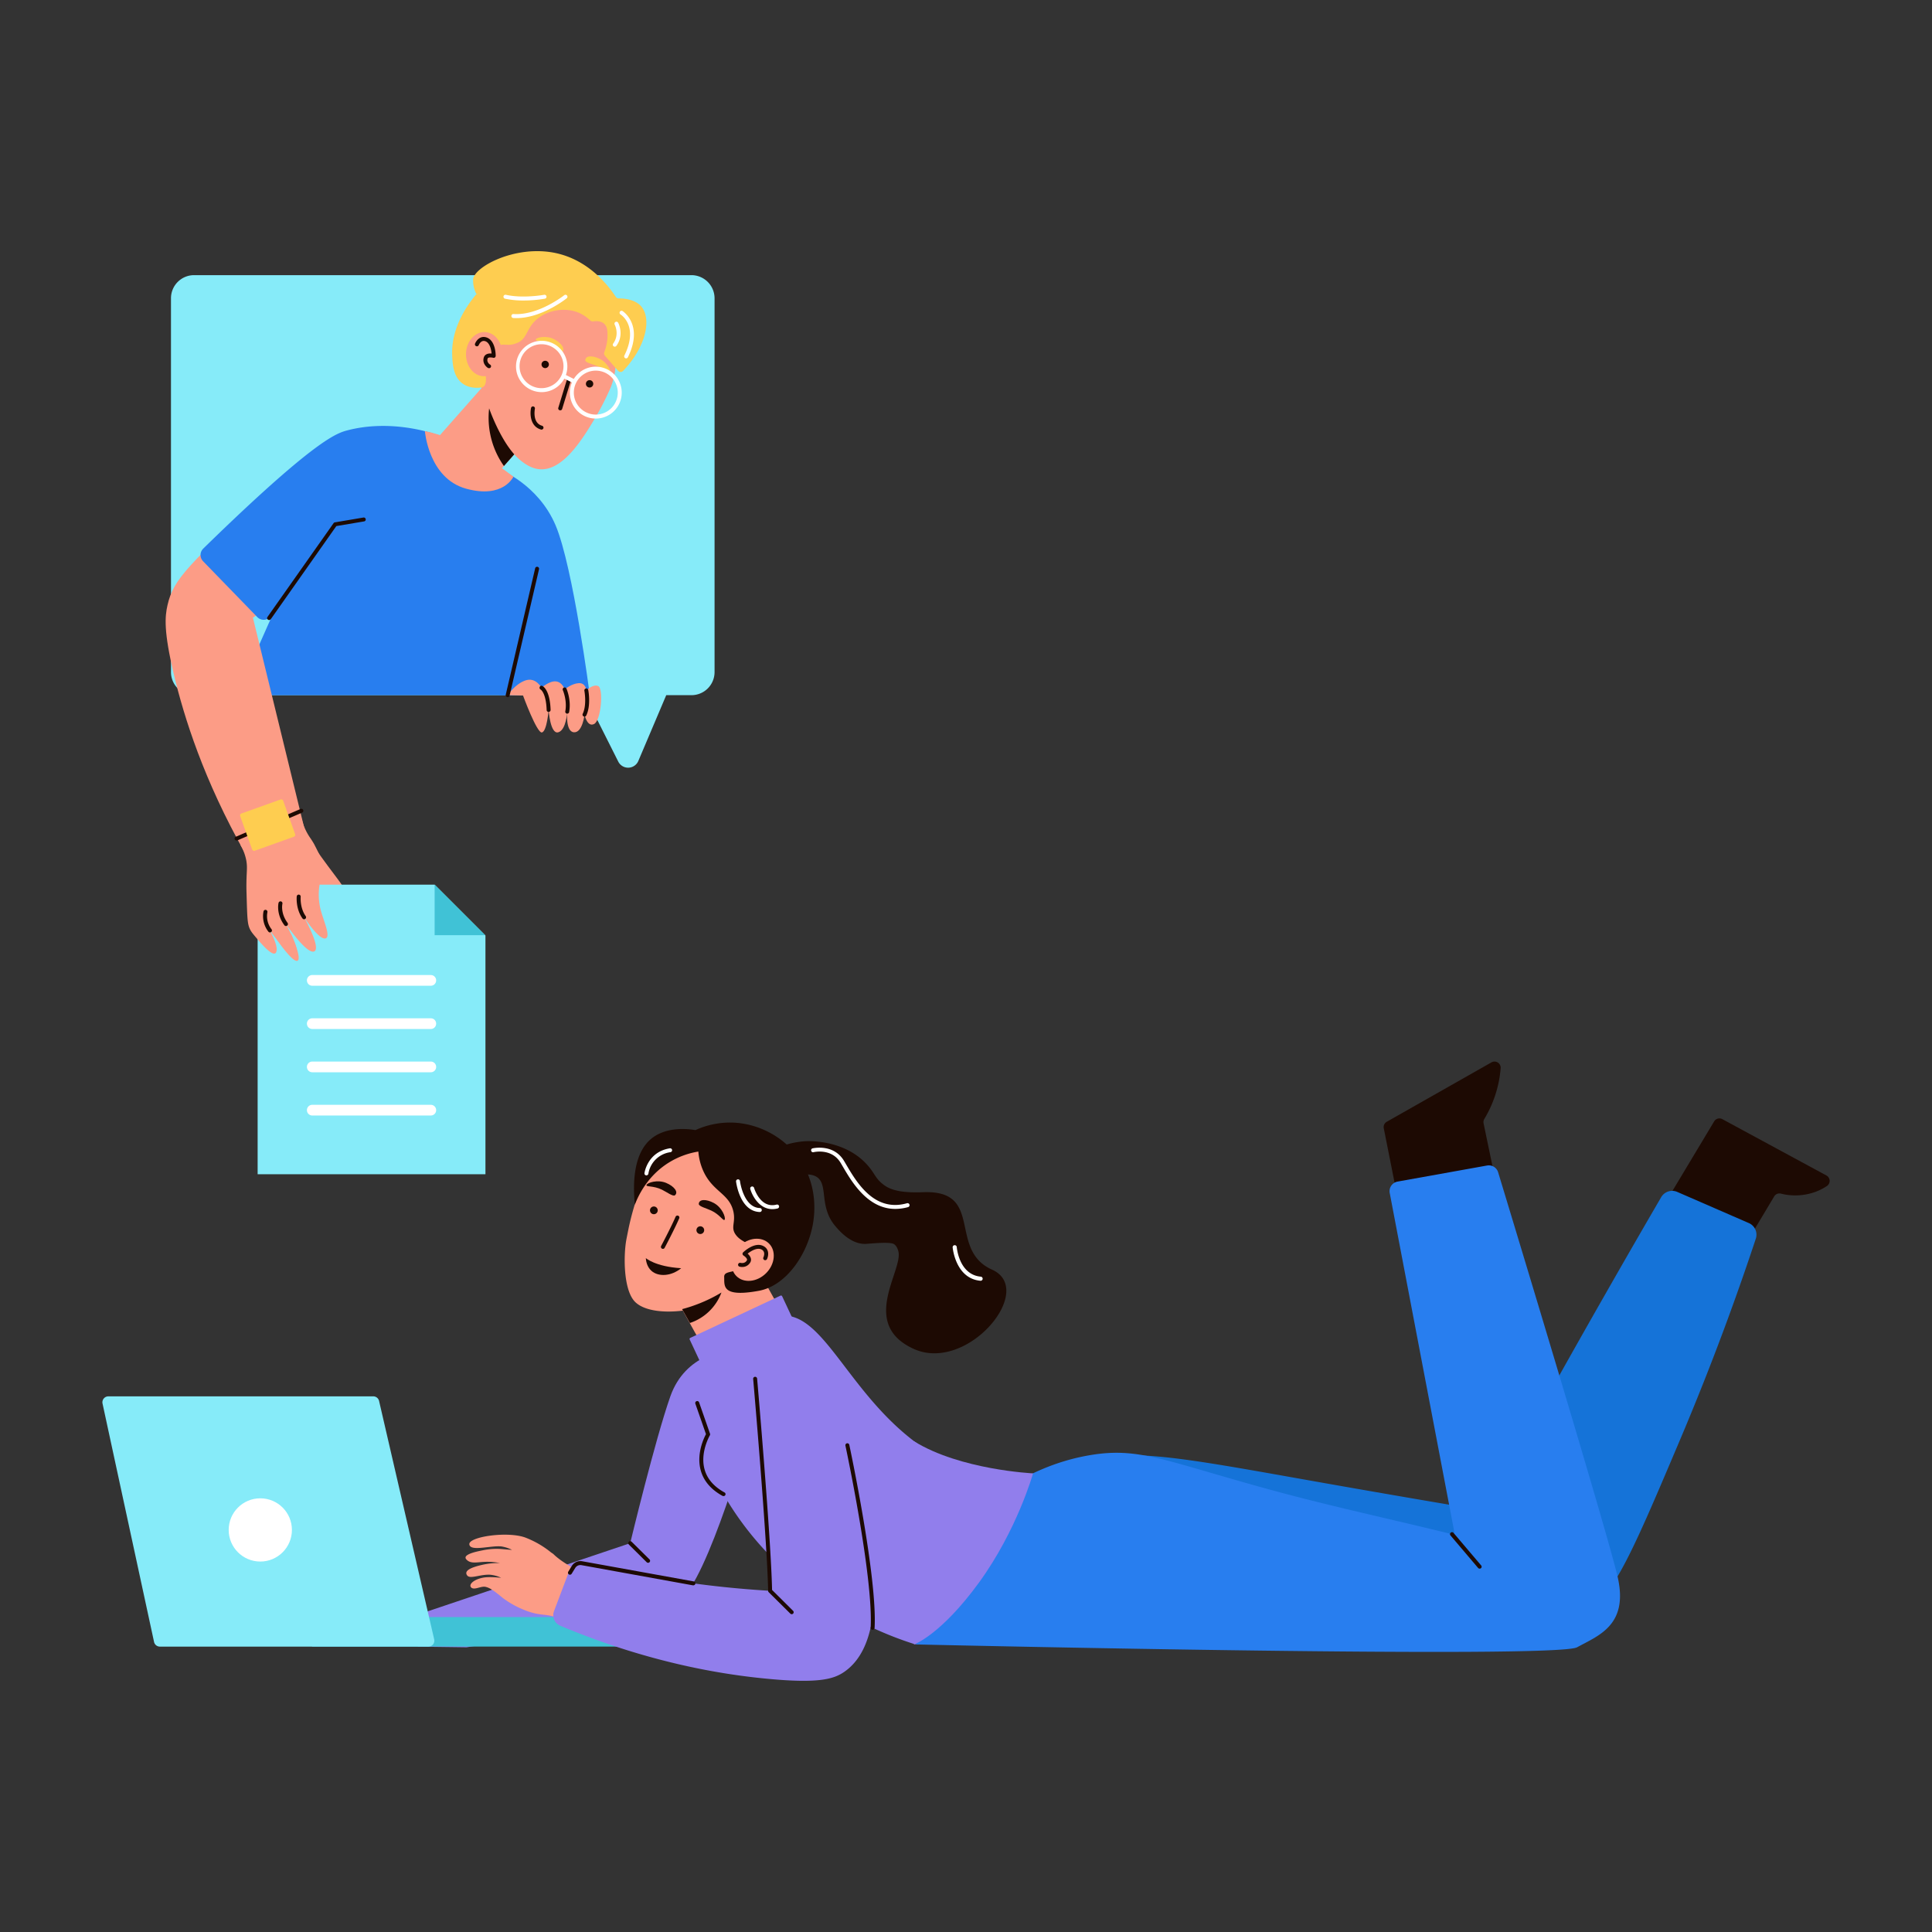 <svg xmlns="http://www.w3.org/2000/svg" xmlns:xlink="http://www.w3.org/1999/xlink" viewBox="0 0 2000 2000"><rect x="0" y="0" width="2000" height="2000" fill="#333333" stroke="none"/><defs><style>.a{fill:none;}.b{fill:#86ebf9;}.c{fill:#fc9c86;}.d{fill:#1d0a03;}.e{fill:#fecd50;}.f{fill:#287eef;}.g{clip-path:url(#a);}.h{fill:#40c2d6;}.i{fill:#fff;}.j{fill:#917eec;}.k{fill:#1573d8;}</style><clipPath id="a"><polygon class="a" points="266.7 915.79 266.7 1215.56 502.53 1215.56 502.53 968.39 449.94 915.79 266.7 915.79"/></clipPath></defs><title>Team Work</title><path class="b" d="M739.71,308.7V695.75a23.91,23.91,0,0,1-23.92,23.89h-26.1L660.8,787.73a11.46,11.46,0,0,1-20.77.7l-34.58-68.79H200.91A23.88,23.88,0,0,1,177,695.75v-387a23.91,23.91,0,0,1,23.89-23.92H715.79A24,24,0,0,1,739.71,308.7Z"/><path class="c" d="M319.27,867.91c4.37,6.5,11.18,16.43,20,28.32,14.23,19.25,20.68,26.1,18.31,31.22-.92,2-4.72,7.06-26.84,4.82L307.65,904Z"/><path class="c" d="M632,401.5a280.73,280.73,0,0,1-14.58,28.89c-2.17,3.68-4.43,7.49-6.8,11.35-16.15,26-36.84,52.23-60.93,41.7C512.9,467.34,482.46,380,498.6,343.16A72.82,72.82,0,0,1,632,401.5Z"/><path class="d" d="M613.85,398.84a3.81,3.81,0,1,1-2-5A3.84,3.84,0,0,1,613.85,398.84Z"/><path class="e" d="M632.25,387.53c-1.11,2.05-4.92-4.83-13.69-8.48-5-2.09-12.66-3.65-12.66-6.1,0-4.88,7.25-5.25,15-1.44C629.38,375.65,633.35,385.52,632.25,387.53Z"/><path class="d" d="M567.88,378.76a3.8,3.8,0,0,1-5,2,3.87,3.87,0,0,1-2-5,3.82,3.82,0,1,1,7,3.07Z"/><path class="d" d="M591,393.76l-9.06,29.58a2,2,0,0,1-2,1.43,1.66,1.66,0,0,1-.62-.08,2,2,0,0,1-1.35-2.54L587,392.57a2.09,2.09,0,0,1,2.58-1.35A2,2,0,0,1,591,393.76Z"/><path class="e" d="M581.61,364.59c-2,1.43-7.62-4-12.21-6.93-8-5.12-15.82-4.3-14.75-6.39s11.39-4.42,19.62.21C581.81,355.66,585.62,361.8,581.61,364.59Z"/><polygon class="c" points="572.88 424.49 492.78 515.07 439.77 468.2 519.82 377.62 572.88 424.49"/><path class="f" d="M516.81,485.87s40.17,15.06,58.36,58,35.39,175.82,35.39,175.82H516.81Z"/><path class="f" d="M489.1,469.76s62.65,29.53,72.72,66.09-36.28,183.8-36.28,183.8H246.17S337.83,495.07,383,458.51,489.1,469.76,489.1,469.76Z"/><path class="c" d="M460.79,453.53c-25.57-8.6-71.4-19.33-116.09,0-13.1,5.67-19,10.83-58.18,46.75-92.24,84.49-106.92,99.08-113.11,126.11-2.76,12-4,27.3,6.5,71.51,10.57,44.43,31,109.74,74.11,185.91l62.4-20.8-54.6-223.62,142.89-95.54S465.65,515.84,460.79,453.53Z"/><path class="f" d="M471.87,464.07a9.34,9.34,0,0,0-5.22-7.89A147.47,147.47,0,0,0,452.13,450c-3.75-1.36-47.1-16.55-92.93-4.39-10.11,2.69-29.54,9.15-114.78,89.57-13.64,12.88-25.23,24.11-34.07,32.79a9.23,9.23,0,0,0-.14,13l56.15,57.85a9.26,9.26,0,0,0,12.09,1L424.1,534a9.65,9.65,0,0,1,2.56-1.3,67.31,67.31,0,0,0,30.52-21C471.49,494.06,472.43,474,471.87,464.07Z"/><path class="c" d="M531.46,493.48s-10.33,23.11-49.08,12.37-42.53-59.53-42.53-59.53C482.34,454.31,531.46,493.48,531.46,493.48Z"/><g class="g"><polygon class="b" points="266.7 915.79 266.7 1215.56 502.53 1215.56 502.53 968.39 449.94 915.79 266.7 915.79"/><rect class="h" x="449.93" y="915.79" width="58.24" height="52.32"/></g><path class="c" d="M525.54,719.65S533.18,708,544,704.36,560.54,712,560.54,712s8.26-7.38,15-6.61,9,8.26,9,8.26,7-5.94,14.46-6.45,8,7.48,8,7.48,7-7,12.39-4.39,2.93,35.37-4.3,39.15-10-9.63-10-9.63-2.07,18.93-11,18.24-6.88-21.34-6.88-21.34-1,19-9.29,21.36-10-23.08-10-23.08-1.72,22-6.89,23.23S541.44,720,541.44,720Z"/><path class="c" d="M255.09,919.12c0,1.43.12,5.31.34,13.08.61,20.9,1,25.14,3.62,30.28,1.32,2.6,3.46,5.09,7.74,10.07,3.92,4.56,14.13,16.45,18.07,14.37,1-.53,1.25-1.76,1.55-3.27,0,0,1.19-6.07-8-21.94,0,0,19.36,28.39,27.1,27.1S296,956.55,296,956.55s21.42,31.49,29.17,28.39-10.33-35.36-10.33-35.36,14.88,23,21.77,21.94-2.83-20.43-5.25-32.27c-5.48-26.8,7.84-36.32-1.17-55.42-2.37-5-5-10-5-10-2.26-4-4-6.3-5.19-8.14a59.51,59.51,0,0,1-7.75-18.07l-63.5,26.84a50.32,50.32,0,0,1,6.2,16.26C256.41,898.68,255,902.62,255.09,919.12Z"/><path class="c" d="M286.63,972.77s16,23.44,21.12,21.89-4.7-24.07-6.52-27.81S286.63,972.77,286.63,972.77Z"/><path class="d" d="M314.81,951.63a2,2,0,0,1-1.67-.86c-7.18-10-6-22.31-5.95-22.83a2.05,2.05,0,0,1,4.08.42c0,.11-1,11.32,5.2,20a2.06,2.06,0,0,1-1.66,3.25Z"/><path class="d" d="M296,958.6a2,2,0,0,1-1.65-.84c-8.61-11.65-6.13-22.65-6-23.11a2,2,0,0,1,4,.94h0c-.09.39-2.11,9.67,5.33,19.74a2.06,2.06,0,0,1-.43,2.87A2.14,2.14,0,0,1,296,958.6Z"/><path class="d" d="M279.44,965.23a2,2,0,0,1-1.64-.82,26,26,0,0,1-5-21,2.05,2.05,0,0,1,4,1,21.92,21.92,0,0,0,4.3,17.55,2,2,0,0,1-.41,2.86A2,2,0,0,1,279.44,965.23Z"/><path class="d" d="M567.94,737a2.05,2.05,0,0,1-2.05-2c-.62-17.95-6.2-21.19-6.26-21.22a2.09,2.09,0,0,1-.89-2.73,2,2,0,0,1,2.64-1c.81.37,7.89,4.15,8.6,24.79a2,2,0,0,1-2,2.12Z"/><path class="d" d="M587.21,738.76a2.31,2.31,0,0,1-.37,0,2.05,2.05,0,0,1-1.64-2.39c2.08-11.31-2.48-21.75-2.53-21.85a2.06,2.06,0,0,1,1-2.71,2,2,0,0,1,2.7,1c.21.47,5.13,11.67,2.81,24.26A2,2,0,0,1,587.21,738.76Z"/><path class="d" d="M605.1,741.85a2,2,0,0,1-.88-.2,2.06,2.06,0,0,1-1-2.74c4.46-9.23,1.76-23.69,1.73-23.84a2,2,0,1,1,4-.77c.13.64,3,15.93-2.06,26.4A2,2,0,0,1,605.1,741.85Z"/><path class="d" d="M532.36,470.33l-10.69,12.09A86,86,0,0,1,510,459.15a87,87,0,0,1-3.65-36.43S516.79,452.92,532.36,470.33Z"/><path class="e" d="M645,384a3.53,3.53,0,0,1-5.16-.13l-13.65-15.65a3.38,3.38,0,0,1-.65-3.48c1.23-3.32,3.52-10.49,3.36-17.86-.08-4.39-.17-8.48-3.16-11.43-3.56-3.49-8.93-3.2-11.71-2.75a3.37,3.37,0,0,1-2.95-.9A39.36,39.36,0,0,0,597.18,323c-13.93-5-31.51-1.6-42.33,8.28-10.32,9.46-9.17,20.07-20.15,24-6.4,2.29-7.22,1.59-13.65,1.51-12.12-.08-21.43,15.37-18.64,29.87s-4.06,14.46-4.06,14.46c-4.05.54-12.25,1-19.17-3.85-10-7-10.65-20.48-11.06-29,0-1.1-.08-2.21-.08-3.31,0-27.78,16.59-50.4,25.19-60.56.66,1,1,.94.54-.65a7.39,7.39,0,0,1-.54.61c-1.35-2.05-3.81-8.32-3.44-15.08.78-12.9,43.59-36.09,85.22-27.37,35,7.38,55.35,34.58,62.48,45.44a3.63,3.63,0,0,0,2.91,1.56c15.77.08,21.84,6.43,23.39,8.27C674.49,329.68,669.49,358.24,645,384Z"/><path class="e" d="M493.23,304.4v0a7.39,7.39,0,0,0,.54-.61C494.22,305.34,493.89,305.38,493.23,304.4Z"/><path class="c" d="M520,367.13c-.33,12.62-9.06,22.61-19.42,22.33s-18.52-10.78-18.19-23.4,9.09-22.61,19.46-22.33S520.36,354.51,520,367.13Z"/><path class="d" d="M513.15,368.44a2.32,2.32,0,0,1-.82,1.6,2.05,2.05,0,0,1-1.77.32c-1-.24-5.2-.94-5.77.82-1.23,3.73,2,5.94,2.46,6.19a2,2,0,0,1-1.11,3.77,2,2,0,0,1-1.07-.29c-2.21-1.39-6-5.41-4.18-10.94,1.19-3.52,4.88-4.22,8-3.93-.37-4.3-1.89-11-6.27-12.66-4.55-1.76-6.76,3.32-7,3.89a2.06,2.06,0,0,1-2.66,1.15,2,2,0,0,1-1.19-2.62c1.31-3.32,5.53-8.81,12.29-6.27C513.23,353,513.15,367.78,513.15,368.44Z"/><path class="d" d="M245.26,870a2,2,0,0,1-.81-3.93l66.71-28.64a2,2,0,0,1,1.62,3.76l-66.71,28.64A2.1,2.1,0,0,1,245.26,870Z"/><rect class="e" x="253.47" y="833.66" width="47.27" height="40.95" rx="1.98" transform="translate(-271.73 143.42) rotate(-19.7)"/><path class="i" d="M616.72,379.58A26.78,26.78,0,0,0,594,392.28l-8.19-4.09a26.57,26.57,0,1,0-1.64,3.72l7.9,4a26.85,26.85,0,1,0,24.67-16.31Zm-56.13,22.25a22.74,22.74,0,1,1,22.74-22.74A22.77,22.77,0,0,1,560.59,401.83Zm56.13,27.33a22.74,22.74,0,1,1,22.78-22.74A22.76,22.76,0,0,1,616.72,429.16Z"/><path class="d" d="M562.56,443.25a2.1,2.1,0,0,1-2,1.48,1.16,1.16,0,0,1-.57-.09c-11.11-3.19-11.56-16-10.25-22.32a2,2,0,0,1,2.42-1.56,2,2,0,0,1,1.56,2.37c-.08.62-2.83,14.63,7.37,17.58A2.1,2.1,0,0,1,562.56,443.25Z"/><path class="d" d="M278.62,641.82a2,2,0,0,1-1.68-3.23l68.37-97a2,2,0,0,1,1.33-.84l29.6-5a2,2,0,0,1,.68,4l-28.75,4.84L280.29,641A2,2,0,0,1,278.62,641.82Z"/><path class="d" d="M525.55,721.7a2.5,2.5,0,0,1-.47-.05,2.06,2.06,0,0,1-1.53-2.47L554,588.31a2,2,0,0,1,4,.93L527.54,720.11A2,2,0,0,1,525.55,721.7Z"/><path class="i" d="M650,369.83a2,2,0,0,1-1.81,1.15,1.92,1.92,0,0,1-.94-.21,2.07,2.07,0,0,1-.9-2.74c15-30.36-3.28-42.08-4.06-42.57a2.06,2.06,0,0,1,2.13-3.52C644.58,322.1,666.7,336,650,369.83Z"/><path class="i" d="M638.11,358a2,2,0,0,1-1.64.86,2,2,0,0,1-1.68-3.24c6.76-9.38,1.76-19.17,1.55-19.58a2,2,0,1,1,3.61-1.92C640.24,334.6,646.38,346.52,638.11,358Z"/><path class="i" d="M586.65,308.79c-1.07.86-25.94,20.52-52.12,20.52-1.06,0-2.13,0-3.23-.12a2,2,0,0,1-1.89-2.17,2,2,0,0,1,2.17-1.93c25.69,1.68,52.24-19.3,52.53-19.5a2,2,0,0,1,2.54,3.2Z"/><path class="i" d="M565.71,306.82a2,2,0,0,1-1.64,2.38,130.31,130.31,0,0,1-22,1.88,90,90,0,0,1-19.3-1.88,2.13,2.13,0,0,1-1.55-2.46,2.09,2.09,0,0,1,2.45-1.56c18,4,39.46,0,39.66,0A2.06,2.06,0,0,1,565.71,306.82Z"/><path class="j" d="M753.09,1398s-43.37,2.77-59.15,47.5-41.55,152-41.55,152L425.08,1674l7.5,30.6,50.41.68s191.92-30.2,220.55-48.8,74.2-180.17,74.2-180.17S796.35,1420.12,753.09,1398Z"/><path class="d" d="M1450.78,1260.15l-18.3-92.13a6.35,6.35,0,0,1,3.09-6.77l108.4-61.49a6.36,6.36,0,0,1,9.49,6,119.19,119.19,0,0,1-2,14.37,121.77,121.77,0,0,1-14.87,38.19,6.31,6.31,0,0,0-.79,4.57q6,28.86,12,57.73a6.35,6.35,0,0,1-3.68,7.12l-84.54,37A6.35,6.35,0,0,1,1450.78,1260.15Z"/><path class="d" d="M1718.84,1253.61l55.65-92.75a6.35,6.35,0,0,1,8.47-2.32l107.74,58.31a6.38,6.38,0,0,1,.38,11,58.23,58.23,0,0,1-11.23,5.77,61.27,61.27,0,0,1-36.36,2,6.31,6.31,0,0,0-6.88,2.94q-17.92,30-35.86,60a6.36,6.36,0,0,1-8.47,2.34l-71-38.28A6.36,6.36,0,0,1,1718.84,1253.61Z"/><rect class="h" x="322.2" y="1673.97" width="332.74" height="30.6" rx="1.6" transform="translate(977.14 3378.53) rotate(-180)"/><path class="b" d="M165.47,1704.57h278a6.15,6.15,0,0,0,6-7.54l-57.05-246.77a6.15,6.15,0,0,0-6-4.76H112.14a6.15,6.15,0,0,0-6,7.45l53.33,246.76A6.16,6.16,0,0,0,165.47,1704.57Z"/><circle class="i" cx="269.46" cy="1583.78" r="32.73"/><path class="c" d="M803.75,1286.67c-15.57,65.43-123.9,86-147,60.31-11.23-12.49-11.31-46-8.56-62.56.36-2.05,1.39-7.25,2.66-13.48a284.49,284.49,0,0,1,9-32.53,75.88,75.88,0,0,1,96.08-47.81C795.56,1203.87,811.82,1252.71,803.75,1286.67Z"/><path class="d" d="M680.55,1254.51a4,4,0,1,1-2.09-5.24A4,4,0,0,1,680.55,1254.51Z"/><path class="d" d="M698.74,1237.3c-1.92,1.72-8.36-3.23-13.48-5.73-8.85-4.39-16.84-2.66-16-4.92s11.31-5.9,20.37-2.09C697.88,1228,702.55,1234,698.74,1237.3Z"/><path class="d" d="M728.65,1275a4,4,0,1,1-2.09-5.21A4,4,0,0,1,728.65,1275Z"/><path class="d" d="M750.16,1262.58c-1.23,2.05-4.92-5.28-13.89-9.42-5.12-2.42-13-4.3-12.9-6.88.24-5.08,7.78-5.17,15.69-.9C747.7,1250.09,751.43,1260.49,750.16,1262.58Z"/><path class="d" d="M703.13,1261.19c-5,11.59-15,30.36-15.08,30.52a2,2,0,0,1-1.8,1.11,2.14,2.14,0,0,1-1-.25,2.07,2.07,0,0,1-.82-2.78c.09-.21,10-18.77,14.92-30.2a2.08,2.08,0,0,1,2.7-1.1A2.05,2.05,0,0,1,703.13,1261.19Z"/><rect class="c" x="738.16" y="1313.99" width="88.62" height="175.05" transform="translate(-582.13 556.31) rotate(-29.05)"/><path class="j" d="M1007.29,1700.75,947,1702.1a360.28,360.28,0,0,1-43.66-17c-23.78-11.11-103.46-49.65-154.49-138.42-16.41-28.54-54.22-94-29.6-129.13,11.6-16.55,41.71-32.58,59.46-42,16.08-8.56,24.11-13,29.35-13.5,42-4.32,66.83,71.06,130.8,124,25,20.69,63.62,44.24,123.45,56.35,4.49,15.49,13.83,55-.81,95.21a113.71,113.71,0,0,1-20.32,36.08A111.81,111.81,0,0,1,1007.29,1700.75Z"/><path class="k" d="M1036.56,1599.36a13.16,13.16,0,0,1-8.62-21.53c16.83-20,40.51-41.89,72.76-56.86,56.07-26,106.25-14.68,270.25,14.3,33.2,5.86,87.64,15.4,156.62,27a13.13,13.13,0,0,0,13.72-6.65q28.1-51.47,57-103.33,60.48-108.43,121.38-213a13.16,13.16,0,0,1,16.62-5.42l74.08,32.24a13.11,13.11,0,0,1,7.25,16.15c-17.38,52.52-43.22,125.21-79.2,210-42.25,99.63-63.54,149.82-86.71,168.32a12.37,12.37,0,0,1-1.33,1c-8.7,5.37-91.6,46.77-461.75-45.13h0Z"/><path class="f" d="M1040.48,1542.73a9.89,9.89,0,0,1,3.26-3.39c18.4-11.62,47.38-26.74,84.84-33,51.15-8.58,77.44,6.11,188.75,36.46,61.5,16.78,123.89,30.09,185.78,45.38a2,2,0,0,0,2.39-2.26L1438.64,1235a10.09,10.09,0,0,1,8.14-11.83l92.63-16.63a10.08,10.08,0,0,1,11.45,7c17.09,56.32,112.85,372.36,123.58,418.24,11.8,50.41-19.3,61.14-41.82,73.47-21.62,11.84-634.37-1.79-683.22-2.9a1.81,1.81,0,0,1-1.49-2.75Q994.19,1621.17,1040.48,1542.73Z"/><path class="j" d="M946.32,1702.28s27.63-9.72,67.16-64.06,55.92-113,55.92-113-75.34-3.54-123.08-33.18l-25.58,114.77Z"/><rect class="j" x="715.69" y="1361.42" width="105.68" height="33.96" rx="1.2" transform="translate(-512.2 456.26) rotate(-25.1)"/><path class="d" d="M841.28,1268.48c-6.06,31.18-27.86,62.69-55.84,67.77-38.8,7.09-35.4-5.45-35.77-14.3s17.49-1.19,27-18.68c.61-1.11,3.07-4.76,2.29-9-1.39-7.7-11.67-8.07-17.41-16.22-5.53-7.78.41-12.54-2.5-24.46-4.42-18.23-21.3-19.91-31-41.38a60.84,60.84,0,0,1-5.13-20.12A83.3,83.3,0,0,0,694,1202.52c-24,14.14-33.72,36.46-36.87,44.7,0-.41-.09-1-.13-1.72-.94-12.46-3.56-47.45,15.49-65.19,16.1-15,41-11.51,47.44-10.44a86.54,86.54,0,0,1,37.82-7.79c28.39.74,57.07,16.06,72.93,42.37C846.69,1231,843.25,1258.24,841.28,1268.48Z"/><path class="c" d="M793.05,1318c-9.35,9.3-23.07,10.66-30.73,3s-6.31-21.43,3-30.73,23.07-10.61,30.73-3S802.35,1308.71,793.05,1318Z"/><path class="d" d="M794,1303.38a2.06,2.06,0,0,1-3.73-1.76,9.06,9.06,0,0,0,.82-3.61,4.78,4.78,0,0,0-2.87-4.59c-4.5-2.21-10.73,1.56-14.26,4.35,2.46,2.21,4.63,5.49,2.83,8.89a9.41,9.41,0,0,1-8.6,4.91,9.14,9.14,0,0,1-2.58-.32,2,2,0,0,1-1.48-2.5,2.09,2.09,0,0,1,2.54-1.44c.45.13,4.51,1,6.52-2.62.94-1.76-2.63-4.47-3.57-5a2.17,2.17,0,0,1-.94-1.56,2,2,0,0,1,.61-1.68c.45-.45,11.6-11.1,20.69-6.67C796.73,1293,795.59,1300.06,794,1303.38Z"/><path class="d" d="M945.47,1396.19C889.58,1370.34,935,1315.31,930,1295.4c-1.27-5-3.44-6.68-4.3-7.33-4-3-24.67-.58-29.7-.41-15.29.53-27.5-13.93-31.35-18.48-17.7-21-6.22-44.21-20.32-51.46-8.85-4.55-23.76-.7-29.25,8.24a16.33,16.33,0,0,0-2.17,9.3q-11.25-19.48-22.46-39a85.65,85.65,0,0,1,43.88-14.91c3.41-.16,37.62-1.27,60.68,21.63,11.23,11.19,9.84,16.23,20.28,23.89,7,5.08,18,8.19,40.32,7.29,63.75-2.5,25.19,59.49,71.37,80.18S1001.31,1422,945.47,1396.19Z"/><path class="d" d="M746.84,1338a52.5,52.5,0,0,1-32.65,31.55c-2.71-4.8-5.37-9.55-8.07-14.34a148.17,148.17,0,0,0,16.22-5.25A152.71,152.71,0,0,0,746.84,1338Z"/><path class="d" d="M705.17,1312.85c-10.57,8.57-23.68,9-30.76,2.75-4.84-4.3-5.7-10.61-5.86-13.23C668.55,1302.37,678.34,1311.26,705.17,1312.85Z"/><path class="d" d="M670.88,1617.79a2,2,0,0,1-1.44-.59L651,1598.92a2,2,0,1,1,2.88-2.91l18.49,18.28a2,2,0,0,1,0,2.89A2,2,0,0,1,670.88,1617.79Z"/><path class="d" d="M748.83,1548.72a2.12,2.12,0,0,1-1-.26c-11.94-6.61-19.5-15.52-22.47-26.46-4.62-17,3.36-33.46,5.47-37.36l-11-31.55a2,2,0,0,1,3.87-1.35L735,1484.16a2,2,0,0,1-.17,1.72c-.1.17-10.25,17.64-5.51,35.07,2.68,9.83,9.57,17.88,20.5,23.93a2,2,0,0,1-1,3.84Z"/><path class="c" d="M605.16,1628.59c-22.12-9.15-32.25-19.8-32.25-19.8a18.71,18.71,0,0,0-2.22-1.52,97.61,97.61,0,0,0-26.17-15.33c-18.2-7.22-59.46-1.2-58.67,6.72s22.44.89,33.46,2.24a38.79,38.79,0,0,1,10.74,3.51c-8-.41-10.62-1.07-16.2-1.05a72.6,72.6,0,0,0-14.68,1.63c-4.92,1-17.06,3.39-17.25,7.38,0,.34,0,1.27,1.54,2.63,4.56,4.13,11.11,1.93,20,1.77a72.59,72.59,0,0,1,14.19,1.29,77.71,77.71,0,0,0-16.68,1.47c-15.47,3.26-20.43,7-17.43,11.25s13.29-1.12,23.59-.64a34.47,34.47,0,0,1,11.62,3.15c-6.78-.62-14.17-1-18.67-.1-10,1.91-15.38,7.32-12.22,10.25s10-1.71,14.58-.76,8.61,3.85,15.8,9.68c.73.59,1.33,1.1,1.73,1.44a94.83,94.83,0,0,0,22,12.51,71.47,71.47,0,0,0,12.15,3.94c9.67,2.12,14.87.64,28.57,6.57,3.19,1.37,6.37,3,9.87,1.81,6.31-2.05,8.11-11.42,10.49-19.93C606.18,1647.58,607.89,1634.78,605.16,1628.59Z"/><path class="j" d="M780.26,1427.51,797.2,1646.8a1056.07,1056.07,0,0,1-125.61-15c-24.28-4.39-47.29-9.43-69-14.87a10.37,10.37,0,0,0-12.24,6.39l-16.83,44.53a11.81,11.81,0,0,0,6.42,15.07c89.11,37.41,164.22,50.24,215.09,55,52.89,5,68.38.23,79.36-7.5,71.7-50.51-4.4-257.06-9.65-271,2.51-20-7.14-39.28-23.75-48.07C821.09,1400.88,794.59,1407.25,780.26,1427.51Z"/><path class="d" d="M717.58,1641.12l-.37,0L602,1620.25a6.32,6.32,0,0,0-6.54,2.91l-3.69,6a2.05,2.05,0,0,1-3.49-2.16l3.69-6a10.4,10.4,0,0,1,10.76-4.79l115.26,20.84a2,2,0,0,1-.36,4.06Z"/><path class="d" d="M819.59,1671a2.07,2.07,0,0,1-1.45-.59l-22.38-22.18a2.06,2.06,0,0,1-.6-1.43c-.93-52.24-15.33-217.66-15.48-219.32a2.05,2.05,0,0,1,1.86-2.22,2.07,2.07,0,0,1,2.22,1.86c.15,1.66,14.42,165.49,15.48,218.78L821,1667.52a2.05,2.05,0,0,1,0,2.9A2,2,0,0,1,819.59,1671Z"/><path class="d" d="M903.33,1687.13h-.11a2,2,0,0,1-1.93-2.16c2.9-52.36-25.81-187.08-26.1-188.44a2,2,0,1,1,4-.85c.29,1.36,29.13,136.62,26.19,189.52A2.05,2.05,0,0,1,903.33,1687.13Z"/><path class="d" d="M1531.68,1623.84a2,2,0,0,1-1.57-.72l-28.56-33.64a2,2,0,1,1,3.12-2.65l28.57,33.64a2,2,0,0,1-1.56,3.37Z"/><path class="i" d="M669.19,1216.73l-.27,0a2,2,0,0,1-1.77-2.28c0-.22,3-21.94,26.26-25.72a2,2,0,0,1,.66,4,26.74,26.74,0,0,0-22.85,22.19A2.06,2.06,0,0,1,669.19,1216.73Z"/><path class="i" d="M786.52,1254.67h-.07c-20.46-.73-24.33-30.27-24.48-31.52a2,2,0,1,1,4.06-.51c0,.28,3.6,27.34,20.56,27.93a2.05,2.05,0,0,1-.07,4.1Z"/><path class="i" d="M799.48,1251.69c-13,0-20.49-13-22.79-20.83a2,2,0,1,1,3.93-1.16c.26.88,6.65,21.69,23.34,17.29a2,2,0,1,1,1,4A21.67,21.67,0,0,1,799.48,1251.69Z"/><path class="i" d="M926.72,1251.46c-28.52,0-45-28-54.37-44.06-.76-1.3-1.48-2.52-2.15-3.64-9.29-15.5-27.79-11.09-28-11a2.05,2.05,0,0,1-1-4c.21,0,21.64-5.15,32.48,12.91.68,1.14,1.41,2.37,2.17,3.67,10.94,18.64,29.25,49.83,63.08,40.25a2.05,2.05,0,0,1,1.12,4A49.15,49.15,0,0,1,926.72,1251.46Z"/><path class="i" d="M1015.13,1325.84h-.2c-25.89-2.34-28.71-34.22-28.74-34.54a2.13,2.13,0,0,1,4.25-.34c.09,1.17,2.57,28.62,24.88,30.64a2.13,2.13,0,0,1-.19,4.25Z"/><path class="i" d="M446,1020.43H323.24a5.52,5.52,0,0,1-5.36-4.24v-.06a5.5,5.5,0,0,1,5.36-6.77H446a5.51,5.51,0,0,1,5.35,4.19v.06A5.51,5.51,0,0,1,446,1020.43Z"/><path class="i" d="M446,1065.21H323.24a5.52,5.52,0,0,1-5.36-4.24v-.06a5.5,5.5,0,0,1,5.36-6.77H446a5.51,5.51,0,0,1,5.35,4.19v.06A5.51,5.51,0,0,1,446,1065.21Z"/><path class="i" d="M446,1110H323.24a5.52,5.52,0,0,1-5.36-4.24v-.06a5.5,5.5,0,0,1,5.36-6.77H446a5.51,5.51,0,0,1,5.35,4.19v.06A5.51,5.51,0,0,1,446,1110Z"/><path class="i" d="M446,1154.77H323.24a5.52,5.52,0,0,1-5.36-4.24v-.06a5.5,5.5,0,0,1,5.36-6.77H446a5.51,5.51,0,0,1,5.35,4.19v.06A5.51,5.51,0,0,1,446,1154.77Z"/></svg>
